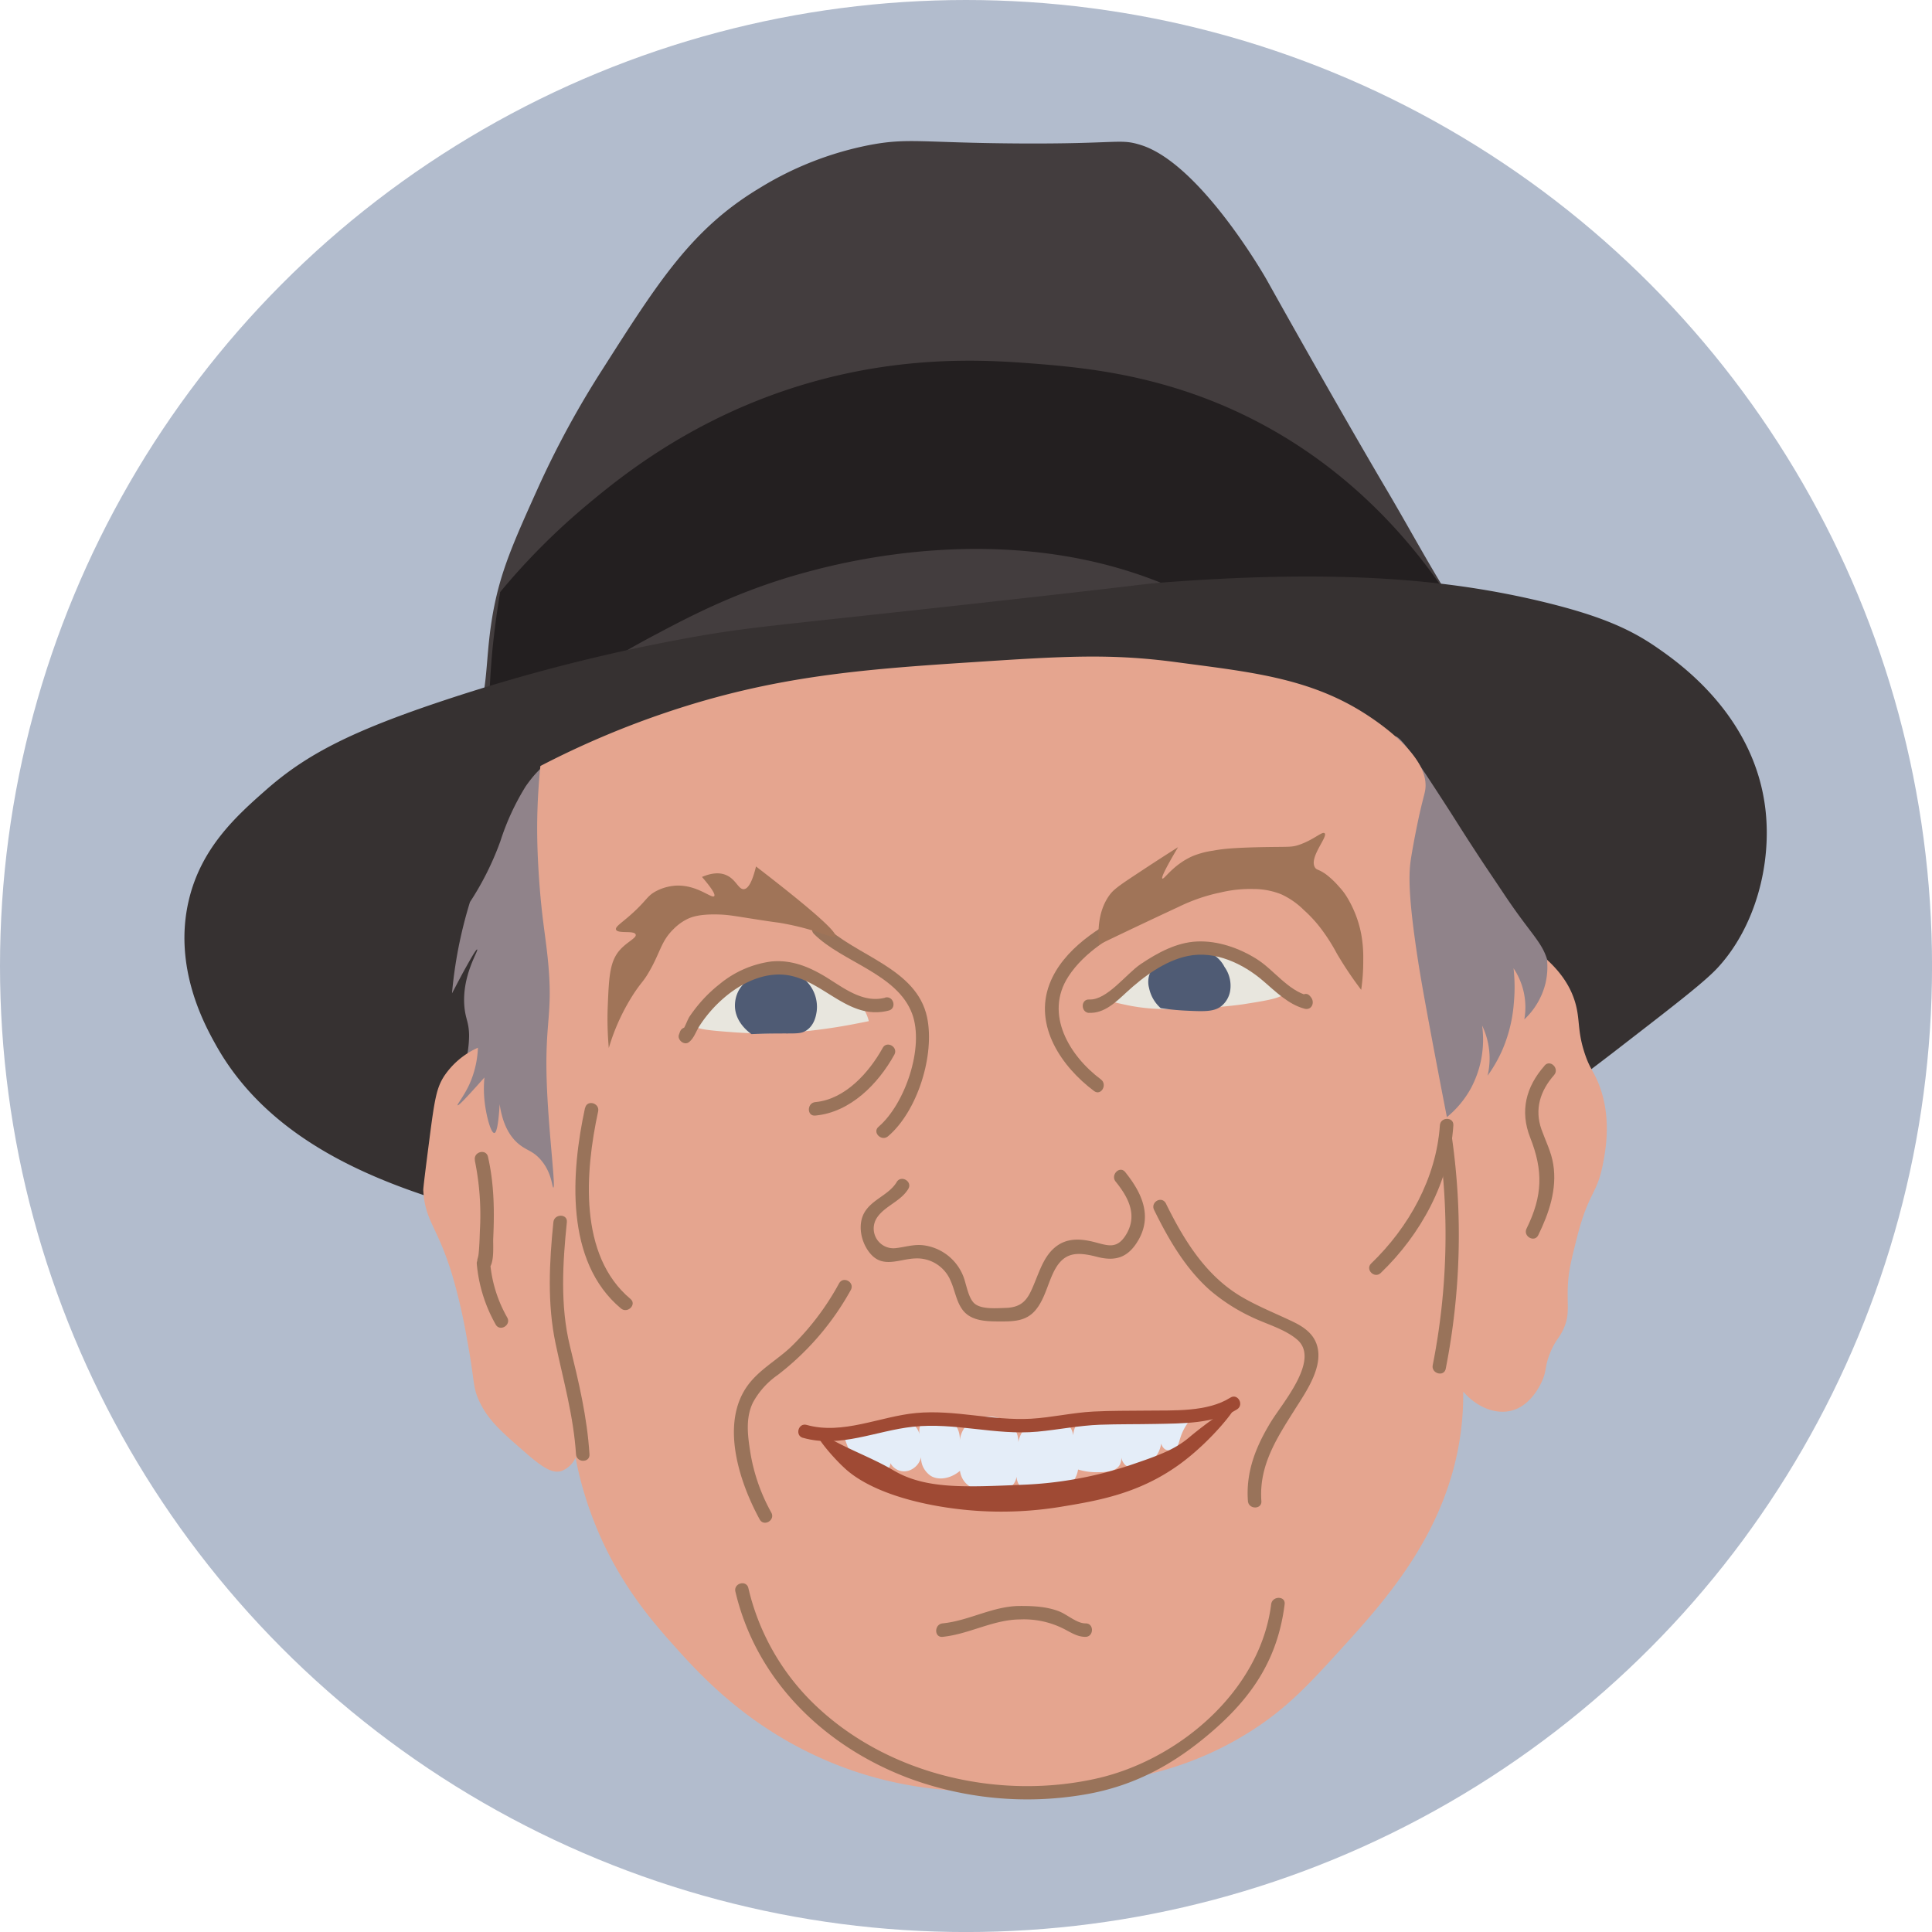 <svg xmlns="http://www.w3.org/2000/svg" viewBox="0 0 537.93 537.93"><defs><style>.cls-1{fill:#b2bccd;}.cls-2{fill:#433d3e;}.cls-3{fill:#231f20;}.cls-4{fill:#363131;}.cls-5{fill:#90838a;}.cls-6{fill:#e5a58f;}.cls-7{fill:#e8e6de;}.cls-8{fill:#e4edf8;}.cls-9{fill:#4f5b74;}.cls-10{fill:#9f4a34;}.cls-11{fill:#99735a;}.cls-12{fill:#a07458;}</style></defs><title>Artboard 8</title><g id="Layer_26" data-name="Layer 26"><circle class="cls-1" cx="268.97" cy="268.97" r="268.97"/><path class="cls-2" d="M150.18,135a258.73,258.73,0,0,1,17.57-32.16c15.63-24.53,24.89-39.14,43.68-50.44A91.85,91.85,0,0,1,242,40.4c10.88-2.09,14.59-.64,41.26-.46,28.54.19,28.44-1.45,34.47.46,16.73,5.31,34.95,37.48,34.95,37.48,10.6,19,24.59,43.56,33.54,58.71,5.49,9.3,10.64,18.81,16.27,28,7.54,12.33,8.36,12.82,8.14,14.47-1.95,14.92-73.29,10.75-159.41,22.35-66.51,8.95-127.28,25.32-130.1,17.12-.77-2.27,3.75-3.89,8.74-12.5,6.85-11.81,4.68-19.74,7.32-34.95C139.29,159.12,142.92,151.09,150.18,135Z"/><path class="cls-3" d="M139.27,164.84a187.42,187.42,0,0,1,24-24.12c8.74-7.31,26.63-22,53.88-31.52,30.91-10.78,57-9,70.24-8,14.67,1.15,37.22,3.15,61.85,15.78,36,18.47,54.6,48.46,62.37,63.32-13.6,2.12-33.36,3.27-55.14-3.22-13.28-4-15.87-7-28.15-12.62-45.91-21.09-95.08-7.55-104.86-4.86-18.16,5-31.86,12.27-40.77,17a228,228,0,0,0-38.84,25.73c-5,5.13-11.2,11.06-12.17,10.28-.49-.41.62-2.41,1.42-4.1,3.74-7.86,2.6-13.07,4.07-28.22C137.56,176.59,138.17,171.27,139.27,164.84Z"/><path class="cls-4" d="M442,298.49c4.63-3.45,10.47-8,10.47-8,15-11.59,22.45-17.39,25.91-21.17,10.27-11.23,14.88-28.4,13.21-43.61-2.9-26.42-24.13-41.16-30.15-45.34-7.7-5.35-16.18-9.07-32.64-13-23.56-5.56-53.4-9.08-104.4-5.23-7.31.55-1.22.21-55.81,6.23-55,6.06-59.3,6.2-74,8.72a498.49,498.49,0,0,0-70.26,17.69C97.22,203.74,85,210.31,74,220c-8.15,7.16-18,16.05-21.43,30.65C48.14,269.31,57,285.37,60,290.76c14.8,26.76,44.27,38.07,67,44.85C279.65,381.07,425.77,310.56,442,298.49Z"/><path class="cls-5" d="M153.32,212.8c-2-.85-6.35,5.24-7,6.22a68.66,68.66,0,0,0-7,15.2,81.43,81.43,0,0,1-8.47,16.95c-1.09,3.53-2.12,7.44-3,11.71a122.56,122.56,0,0,0-2,13.7c1-1.85,2.29-4.43,4-7.47,2.45-4.4,2.86-4.79,3-4.74.51.23-4.52,7.54-3.49,16.45.37,3.14,1.19,3.84,1.25,7.47a31.09,31.09,0,0,1-1.75,10c-2.86,9.58-4.58,9.61-4.23,12,.6,4,5,6,10,9,15.74,9.6,17.81,19.1,21.67,17.94,6.67-2-5-28.65.25-68.77,2.29-17.39-2-35-2.24-52.57C154.31,215.17,154.29,213.21,153.32,212.8Z"/><path class="cls-5" d="M388.28,205.07c1.44-.67,6.47,7,14.2,18.94,2.89,4.45,4.13,6.57,8.47,13.2,2.6,4,3.46,5.2,8,12,7.76,11.62,10.9,13.36,12.2,19.44a26.58,26.58,0,0,1,.25,9.22c-.23,2.09-1.08,7.75-11,22.42-8.24,12.24-11.92,14.64-15.7,15.2a6.87,6.87,0,0,1-4.09-.28c-5.43-2.5-4.57-13.9-4.63-22.89-.16-26.83-8.46-25-7.2-47.45.65-11.61,3.21-18.29.62-31C388.57,209.7,387.29,205.53,388.28,205.07Z"/><path class="cls-6" d="M150.46,213.28a248.11,248.11,0,0,1,35.06-14.91c30-10.13,54.5-12,85.34-14,25.32-1.67,38.36-2.45,56.67,0,19.74,2.65,36.4,4.2,52,14,3.66,2.3,18.51,12,17.33,21.34-.18,1.43-.72,2.72-2,8.66,0,0-1.21,5.69-2,10.67-.61,3.92-.92,9.77,2,28.67.42,2.71,1.28,8.09,4.67,26,1.37,7.24,2.53,13.23,3.33,17.33a27.35,27.35,0,0,0,6.67-8,28.75,28.75,0,0,0,3.14-17.49,21.06,21.06,0,0,1,1.52,13.95,38.36,38.36,0,0,0,4.24-7.47,40.9,40.9,0,0,0,3.08-12.87,47.38,47.38,0,0,0-.09-9.56,19.51,19.51,0,0,1,3,14.23,20.43,20.43,0,0,0,5.9-10.07,20.09,20.09,0,0,0,.42-6.54c5,4.56,6.94,8.84,7.83,11.85,1.44,4.87.53,7.91,2.74,14.45,1.26,3.75,2.18,4.47,3.49,7.48,4.15,9.57,2.24,19.36,1.49,23.17-1.65,8.5-4,7.7-7.22,20.43-1.51,6-2.26,8.95-2.49,12.71-.38,6.08.65,8.53-1.25,12.7-1.21,2.67-2.28,3.11-3.74,6.73s-.94,4.59-2,7.23c-.42,1.06-3,7.14-8.47,8.72-4.58,1.32-9.95-.85-13.71-5.23a79.87,79.87,0,0,1-.74,11.71c-3.7,27-20.27,45.67-32.89,59.55-9.55,10.49-15.86,17.42-26.91,24.16-18.82,11.48-36.55,13.33-51.33,14.7-16.78,1.57-41.77,3.9-69-9-19.94-9.41-32-22.66-39.12-30.64-6.25-7-16.61-18.84-23.17-37.38a99.43,99.43,0,0,1-4-14.7,7,7,0,0,1-4,3.74c-2.25.62-4.66-.57-9.47-4.73-7.14-6.19-10.71-9.29-13.2-14.45-2.07-4.31-1.27-5.28-3.49-17.2a156.78,156.78,0,0,0-4.24-18.43c-4.16-13.53-7.52-14.77-8-23.42,0-.67.56-5.27,1.75-14.46,1.44-11.16,2-14,4-17.19a22.17,22.17,0,0,1,9.47-8A27.4,27.4,0,0,1,130.65,302c-1.55,3.31-3.45,5.56-3.24,5.74s1.66-1.2,7.47-7.73a32.67,32.67,0,0,0,0,6.23c.42,4.25,1.78,9.29,2.75,9.22.49,0,1.1-1.46,1.49-8,.93,6.37,3.34,9.51,5.48,11.21s3.69,1.77,5.73,4c3.36,3.64,3.38,8,3.74,8,.65-.09-1.15-14.21-1.74-26.91-.93-19.88,1.87-20.44.17-37-.72-7-1.67-11.35-2.42-22.26-.52-7.66-.55-12.73-.5-16.2C149.68,222.24,150.07,217.14,150.46,213.28Z"/><path class="cls-7" d="M192.61,285c.73,1.56,4.26,1.86,11.28,2.39a115.25,115.25,0,0,0,17.58,0,154.75,154.75,0,0,0,17-2.39c1.42-.27,2.6-.51,3.44-.68a11.81,11.81,0,0,0-3.44-5.82c-2-1.78-3.82-2.15-7.27-3.42-8.09-3-7.79-4.59-11.84-5.3-5.05-.89-9.33.92-12.81,2.39C199.19,275.27,191.12,281.77,192.61,285Z"/><path class="cls-7" d="M308.61,278.14c.25.69,1.89,1,5.16,1.71a52.61,52.61,0,0,0,7.45,1,75.56,75.56,0,0,0,9.17,0,138.39,138.39,0,0,0,15.48-1.19c7.59-1.19,11.75-1.84,12.23-3.77.74-2.94-7.55-7-12.23-8.72a29.47,29.47,0,0,0-14.9-1.88c-3.62.56-6,1.74-10.71,4.11C317.62,270.74,307.71,275.71,308.61,278.14Z"/><path class="cls-8" d="M235.17,399.91c-.12.34.34,1.56,1.28,4s1.23,2.95,1.78,3.37c1.06.83,3,1.35,3.7.5a2.47,2.47,0,0,0-.13-2.62,4.54,4.54,0,0,0,1.53,3.12c.94.79,2.88,1.69,3.95.75a2.89,2.89,0,0,0,.13-3.5,4.33,4.33,0,0,0,6.11,3.75,5.15,5.15,0,0,0,3.06-4.62,6,6,0,0,0,.26,3.37,6.33,6.33,0,0,0,2.29,2.88c2.16,1.34,5.52.85,8.16-1.38a6.25,6.25,0,0,0,1.15,2.88c3,4,11.45,4.15,13.89.62a4.69,4.69,0,0,0,.77-2.75,4.68,4.68,0,0,0,.63,3.13c2.39,3.65,11.38,3.61,14.92-.75a7.54,7.54,0,0,0,1.52-3.5,17.33,17.33,0,0,0,5,.75c2.22,0,5.25,0,6.5-1.88a4,4,0,0,0,.51-2.62,3.7,3.7,0,0,0,1.14,2.5c2,1.64,6.16.33,8.29-2.13a7.86,7.86,0,0,0,1.78-5.37,2.76,2.76,0,0,0,1,3.12,2.68,2.68,0,0,0,2.68-.12c1.18-.71,1.05-1.89,2-4.25,1.21-2.9,2.33-3.37,2-4.13-.56-1.42-4.9-.58-10.2-.37-11.84.47-17-2.64-20.27.75a6.92,6.92,0,0,0-1.78,4.25,5.64,5.64,0,0,0-1.4-3c-2.62-2.79-8.6-2.54-11.73.62a8.55,8.55,0,0,0-2.29,5.75,7.39,7.39,0,0,0-.89-5.25c-2.56-3.89-9.69-4.53-13.13-1.25a7.7,7.7,0,0,0-2.17,4.75,6.68,6.68,0,0,0-1.78-5.25c-2.46-2.33-7.14-2.31-8.8,0a4.66,4.66,0,0,0-.51,3.63,5.51,5.51,0,0,0-2.42-3.5c-2-1.09-3.82.26-8.54,1.37C239.09,399,235.79,398.19,235.17,399.91Z"/><path class="cls-9" d="M205.8,275.57a8.89,8.89,0,0,0-1.15,5c.32,4.35,4,6.93,4.59,7.36,1.39-.06,3.67-.15,6.5-.17,5.7-.06,7.2.21,8.79-.86,2.25-1.51,2.67-4.09,2.86-5.3a10.18,10.18,0,0,0-2.48-8,10.51,10.51,0,0,0-4.4-3.08,12.8,12.8,0,0,0-9.17.51A11.17,11.17,0,0,0,205.8,275.57Z"/><path class="cls-9" d="M320.5,270.27a6.52,6.52,0,0,0-.57,4.79,10.24,10.24,0,0,0,3.25,5.64,68.49,68.49,0,0,0,6.88.69c5.23.25,7.89.34,9.93-1.2a6.94,6.94,0,0,0,2.49-4.1,9,9,0,0,0-1.53-6.85,8.79,8.79,0,0,0-4.4-4.1c-2.16-.77-4.75.12-9.93,1.88C321.78,268.67,321,269.56,320.5,270.27Z"/><path class="cls-10" d="M339.8,393.66a107.74,107.74,0,0,0-8.63,6.5c-4.21,3.59-9,5.23-16.75,7.87a107.49,107.49,0,0,1-29.87,5.38c-15.78.67-26.91,1.24-35.75-4-6-3.54-12.65-5.84-18.63-9.38-.7-.41-2.29-1.36-2.62-1-.68.74,4.09,6.51,7.62,9.75,1.88,1.74,8.16,7.12,24.25,10.25a102.24,102.24,0,0,0,36,.5c10.3-1.7,22.15-3.66,33.75-12.37,8.55-6.43,15.45-15.38,14.88-16C343.82,390.92,342.43,391.86,339.8,393.66Z"/><path class="cls-11" d="M303.22,282c4.27.23,7.57-3.08,10.49-5.77,4.68-4.3,10.61-8.73,17-10.05,7.59-1.58,15.44,2.12,21.07,7,3.38,2.9,7,6.51,11.45,7.68,2,.51,2.91-1.74,1.82-3.14l-.26-.33c-1.48-1.91-4.11.77-2.65,2.65l.26.34,1.83-3.14c-5.74-1.51-9.53-7.22-14.4-10.26s-10.77-5.09-16.51-4.84-11,3.13-15.75,6.32c-4,2.7-9.39,10.09-14.3,9.83-2.41-.12-2.4,3.63,0,3.75Z"/><path class="cls-10" d="M223.6,400.34c10.37,2.93,20.36-2,30.59-3.09,11.67-1.27,23,2.45,34.66,1.37,5.83-.54,11.52-1.71,17.4-1.93,5.19-.19,10.38-.11,15.57-.22,7.28-.16,16.25,0,22.64-4.08,2-1.29.15-4.54-1.89-3.24-6.41,4.06-15.83,3.51-23.13,3.61-5,.06-10,0-15,.26-5.84.3-11.55,1.66-17.37,2-10.74.6-21.19-2.6-32-1.59-10,.93-20.4,6.15-30.48,3.31-2.33-.66-3.32,3-1,3.61Z"/><path class="cls-11" d="M226.65,260.06c7.9,7.87,23.17,11.05,27.32,22.21,3.46,9.31-2,25.15-9.35,31.45-1.84,1.57.82,4.21,2.65,2.65,8.21-7,13.06-22.64,10.86-33.12-2.91-13.78-20-17.08-28.82-25.85-1.71-1.7-4.37,1-2.66,2.66Z"/><path class="cls-11" d="M249.66,329.14c-2.14,3.52-6.64,4.72-8.84,8.23s-1.11,8.72,1.62,11.8c3.53,4,8,1.36,12.44,1.22a10.09,10.09,0,0,1,9.83,6.3c1.15,2.55,1.55,5.59,3.22,7.9,2.43,3.39,7,3.33,10.81,3.34s7.06-.18,9.56-3.12,3.36-7.15,5.05-10.61c2.8-5.71,6.49-5.71,12.21-4.23,5.14,1.32,8.61.1,11.37-4.63,4-6.87.93-13.33-3.64-19-1.52-1.88-4.16.79-2.66,2.65,3.66,4.53,6.31,9.63,2.65,15.17-2.38,3.58-4.82,2.66-8.24,1.76-3.8-1-7.7-1.39-11,1.15-3,2.29-4.31,6-5.67,9.34-1.87,4.62-3,7.62-8.47,7.76-2.42.07-6.4.42-8.4-1.09s-2.46-5.95-3.44-8.09a13.79,13.79,0,0,0-11.14-8.29c-2.72-.27-5.07.58-7.72.84a5.49,5.49,0,0,1-5.16-8.28c2.12-3.44,6.67-4.64,8.85-8.22,1.26-2.07-2-4-3.24-1.9Z"/><path class="cls-11" d="M315.31,253.57c-8.95,4.16-19.34,10.71-23.05,20.32-4.52,11.69,3.3,23.12,12.37,29.89,1.94,1.45,3.81-1.81,1.89-3.24-8.74-6.53-15.82-18.16-9.07-28.62,4.44-6.88,12.46-11.72,19.75-15.11,2.18-1,.28-4.25-1.89-3.24Z"/><path class="cls-11" d="M245.78,291.76c-3.8,6.86-10.47,14.34-18.77,15.1-2.38.21-2.41,4,0,3.75,9.73-.89,17.49-8.79,22-16.95,1.17-2.12-2.07-4-3.24-1.9Z"/><path class="cls-11" d="M246.41,277.8c-6.37,1.64-11.88-3.05-17-6.1-4.55-2.69-9.23-4.49-14.6-4a28.46,28.46,0,0,0-14.45,6.31,38.93,38.93,0,0,0-5.86,5.69c-.9,1.09-1.75,2.22-2.54,3.39-.57.86-1.39,3.37-2.06,3.86l2.76,2.12c.08-.25.17-.5.26-.75.82-2.28-2.8-3.26-3.61-1l-.27.75c-.52,1.47,1.45,3.09,2.75,2.12,1.46-1.08,2-3.08,3-4.59a36.27,36.27,0,0,1,6.66-7.65c5.17-4.5,12.32-7.9,19.29-6.14,9.38,2.36,16.17,12.29,26.7,9.56,2.34-.6,1.35-4.22-1-3.61Z"/><path class="cls-11" d="M351.21,418c-.74-9.92,4.24-17.49,9.3-25.53,3.21-5.09,8.71-12.77,5.72-19.07-1.37-2.87-4.2-4.47-7-5.76-4.74-2.24-9.63-4.19-14.13-6.92C335.4,354.75,329.5,345,324.58,335l-3.24,1.89.06.1a1.88,1.88,0,0,0,3.24-1.89l-.06-.1c-1.23-2.11-4.3-.26-3.24,1.89,4,8.15,8.7,16.28,15.58,22.37a51.33,51.33,0,0,0,11.43,7.37c4.07,2,9.37,3.38,12.84,6.38,6.43,5.54-4.08,17.59-7.27,22.79-4.21,6.87-7.07,13.94-6.46,22.12.18,2.4,3.93,2.42,3.75,0Z"/><path class="cls-11" d="M233.64,357.3a73.43,73.43,0,0,1-13.56,17.86c-3.91,3.64-8.76,6.26-11.93,10.64-7.67,10.6-2.29,26.9,3.37,37.25,1.16,2.12,4.4.23,3.24-1.89a51.4,51.4,0,0,1-5.85-16.8c-.72-4.61-1.39-9.54.76-13.9a22.36,22.36,0,0,1,6.84-7.6,76.28,76.28,0,0,0,20.37-23.67c1.19-2.1-2-4-3.24-1.89Z"/><path class="cls-11" d="M204.76,443.15c5.82,24.78,24.79,43.07,48.17,51.91a95,95,0,0,0,48.92,4.62c14.13-2.37,25.39-8.62,36.11-18,11.07-9.68,17.88-20.23,19.72-35,.3-2.39-3.45-2.37-3.75,0-3,24.07-25.73,43.39-48.63,48.52-26.73,6-57.21-.85-77.5-19.67a65.69,65.69,0,0,1-19.43-33.36c-.55-2.35-4.17-1.36-3.61,1Z"/><path class="cls-11" d="M400.91,313.33c-1,14.69-8.66,28.39-19.13,38.46-1.74,1.67.92,4.32,2.66,2.65,11.21-10.78,19.2-25.43,20.22-41.11.16-2.41-3.59-2.4-3.75,0Z"/><path class="cls-11" d="M162.89,308.47c-3.9,18-5.67,42.76,10,55.84,1.83,1.54,4.5-1.1,2.65-2.65-14.52-12.14-12.62-35.5-9-52.2.51-2.35-3.1-3.35-3.61-1Z"/><path class="cls-11" d="M132.2,323.09a75.45,75.45,0,0,1,1.41,19.67c-.07,2.14-.13,4.29-.36,6.42-.14,1.25-.79,2.35.09,1.48l2.94.38.15.33c-.29-2.08-3.84-1.6-3.68.5A41.73,41.73,0,0,0,138,368.76c1.15,2.12,4.39.23,3.24-1.9a37.1,37.1,0,0,1-4.74-15l-3.68.5a1.43,1.43,0,0,0,.22.56,1.91,1.91,0,0,0,3,.38c1.7-1.68,1.2-6.47,1.29-8.51.36-7.67.25-15.2-1.46-22.7-.54-2.36-4.16-1.36-3.62,1Z"/><path class="cls-11" d="M430.05,296.73c-5.2,5.9-6.9,12.63-4,20,3.65,9.24,3.49,16.22-1,25.33-1.08,2.15,2.16,4,3.23,1.89,3-6.12,5.3-12.83,4.2-19.73-.54-3.47-2.11-6.47-3.28-9.73-2-5.67-.35-10.78,3.5-15.15,1.59-1.81-1.05-4.47-2.65-2.65Z"/><path class="cls-11" d="M262.45,455.75c7.46-.76,14.07-4.82,21.64-4.85a24.51,24.51,0,0,1,12,2.57c2,1,3.85,2.31,6.17,2.28s2.42-3.78,0-3.75-5.06-2.44-7.38-3.35c-3.38-1.32-7.19-1.51-10.78-1.5-7.66,0-14.15,4.09-21.64,4.85-2.38.24-2.41,4,0,3.75Z"/><path class="cls-11" d="M154.08,340.28c-1.14,11.18-1.73,22.74.61,33.81,2.18,10.34,5,20.17,5.69,30.84.15,2.39,3.91,2.41,3.75,0-.65-10.39-3-20.17-5.46-30.21-2.73-11.18-2-23.11-.84-34.44.24-2.39-3.51-2.38-3.75,0Z"/><path class="cls-11" d="M400.63,317.52a186.75,186.75,0,0,1-1.71,62.57c-.46,2.36,3.15,3.37,3.62,1a192.54,192.54,0,0,0,1.7-64.56c-.33-2.38-3.95-1.37-3.61,1Z"/><path class="cls-12" d="M232.55,260.73c.57-.84-3.48-5.17-22.05-19.48-1.26,5.19-2.51,6.25-3.39,6.32-1.51.1-2.16-2.69-4.86-3.89-2.38-1.06-5-.27-6.79.49,3.23,3.75,3.7,5,3.39,5.34-.67.79-4.78-3.23-10.68-2.92a13.62,13.62,0,0,0-5.49,1.53c-2.45,1.3-2.52,2.38-6.16,5.76-3.29,3.06-5.29,4.08-5,4.95.46,1.25,5.05.14,5.47,1.36.32.94-2.28,2-4.27,4.17-2.93,3.19-3.16,7.41-3.5,15.73a89.52,89.52,0,0,0,.29,11.71,57.93,57.93,0,0,1,7-15.21c2.09-3.17,2.6-3.19,4.33-6.21,3.09-5.38,3.23-8.35,6.75-11.75a14.17,14.17,0,0,1,3.93-2.81c1-.46,3.17-1.35,8.5-1.2,2.81.08,4.21.38,10.32,1.33,6.34,1,5.67.79,7.64,1.15C227.7,258.86,232,261.53,232.55,260.73Z"/><path class="cls-12" d="M306,263c-.77-8,1.67-12.2,3.21-14.15,1.31-1.65,4.05-3.36,9.36-6.88,2.61-1.72,5.78-3.78,9.44-6.09-4,6.76-4.66,8.54-4.37,8.74.48.34,3-3.89,8.5-6.28a23.46,23.46,0,0,1,5.58-1.48c2.47-.47,5.29-.82,14.08-1,7.11-.12,7.78.06,9.77-.59,4.16-1.37,6.59-3.89,7.25-3.26,1,.95-4.48,6.81-2.66,9.56.48.74.92.38,3,1.84a24.21,24.21,0,0,1,3.73,3.54,17.22,17.22,0,0,1,2.25,3,31,31,0,0,1,3.88,10.2,36.39,36.39,0,0,1,.55,7.23,54.54,54.54,0,0,1-.57,8.22,101.14,101.14,0,0,1-6.78-10.11,52,52,0,0,0-4.68-7.28,37,37,0,0,0-4.54-4.86,21.69,21.69,0,0,0-6.31-4.37,20.89,20.89,0,0,0-7.77-1.45,35.23,35.23,0,0,0-9.22,1c-.3.06-.92.19-1.66.37a49.67,49.67,0,0,0-9.79,3.56C324,254.44,316.16,258.1,306,263Z"/></g></svg>